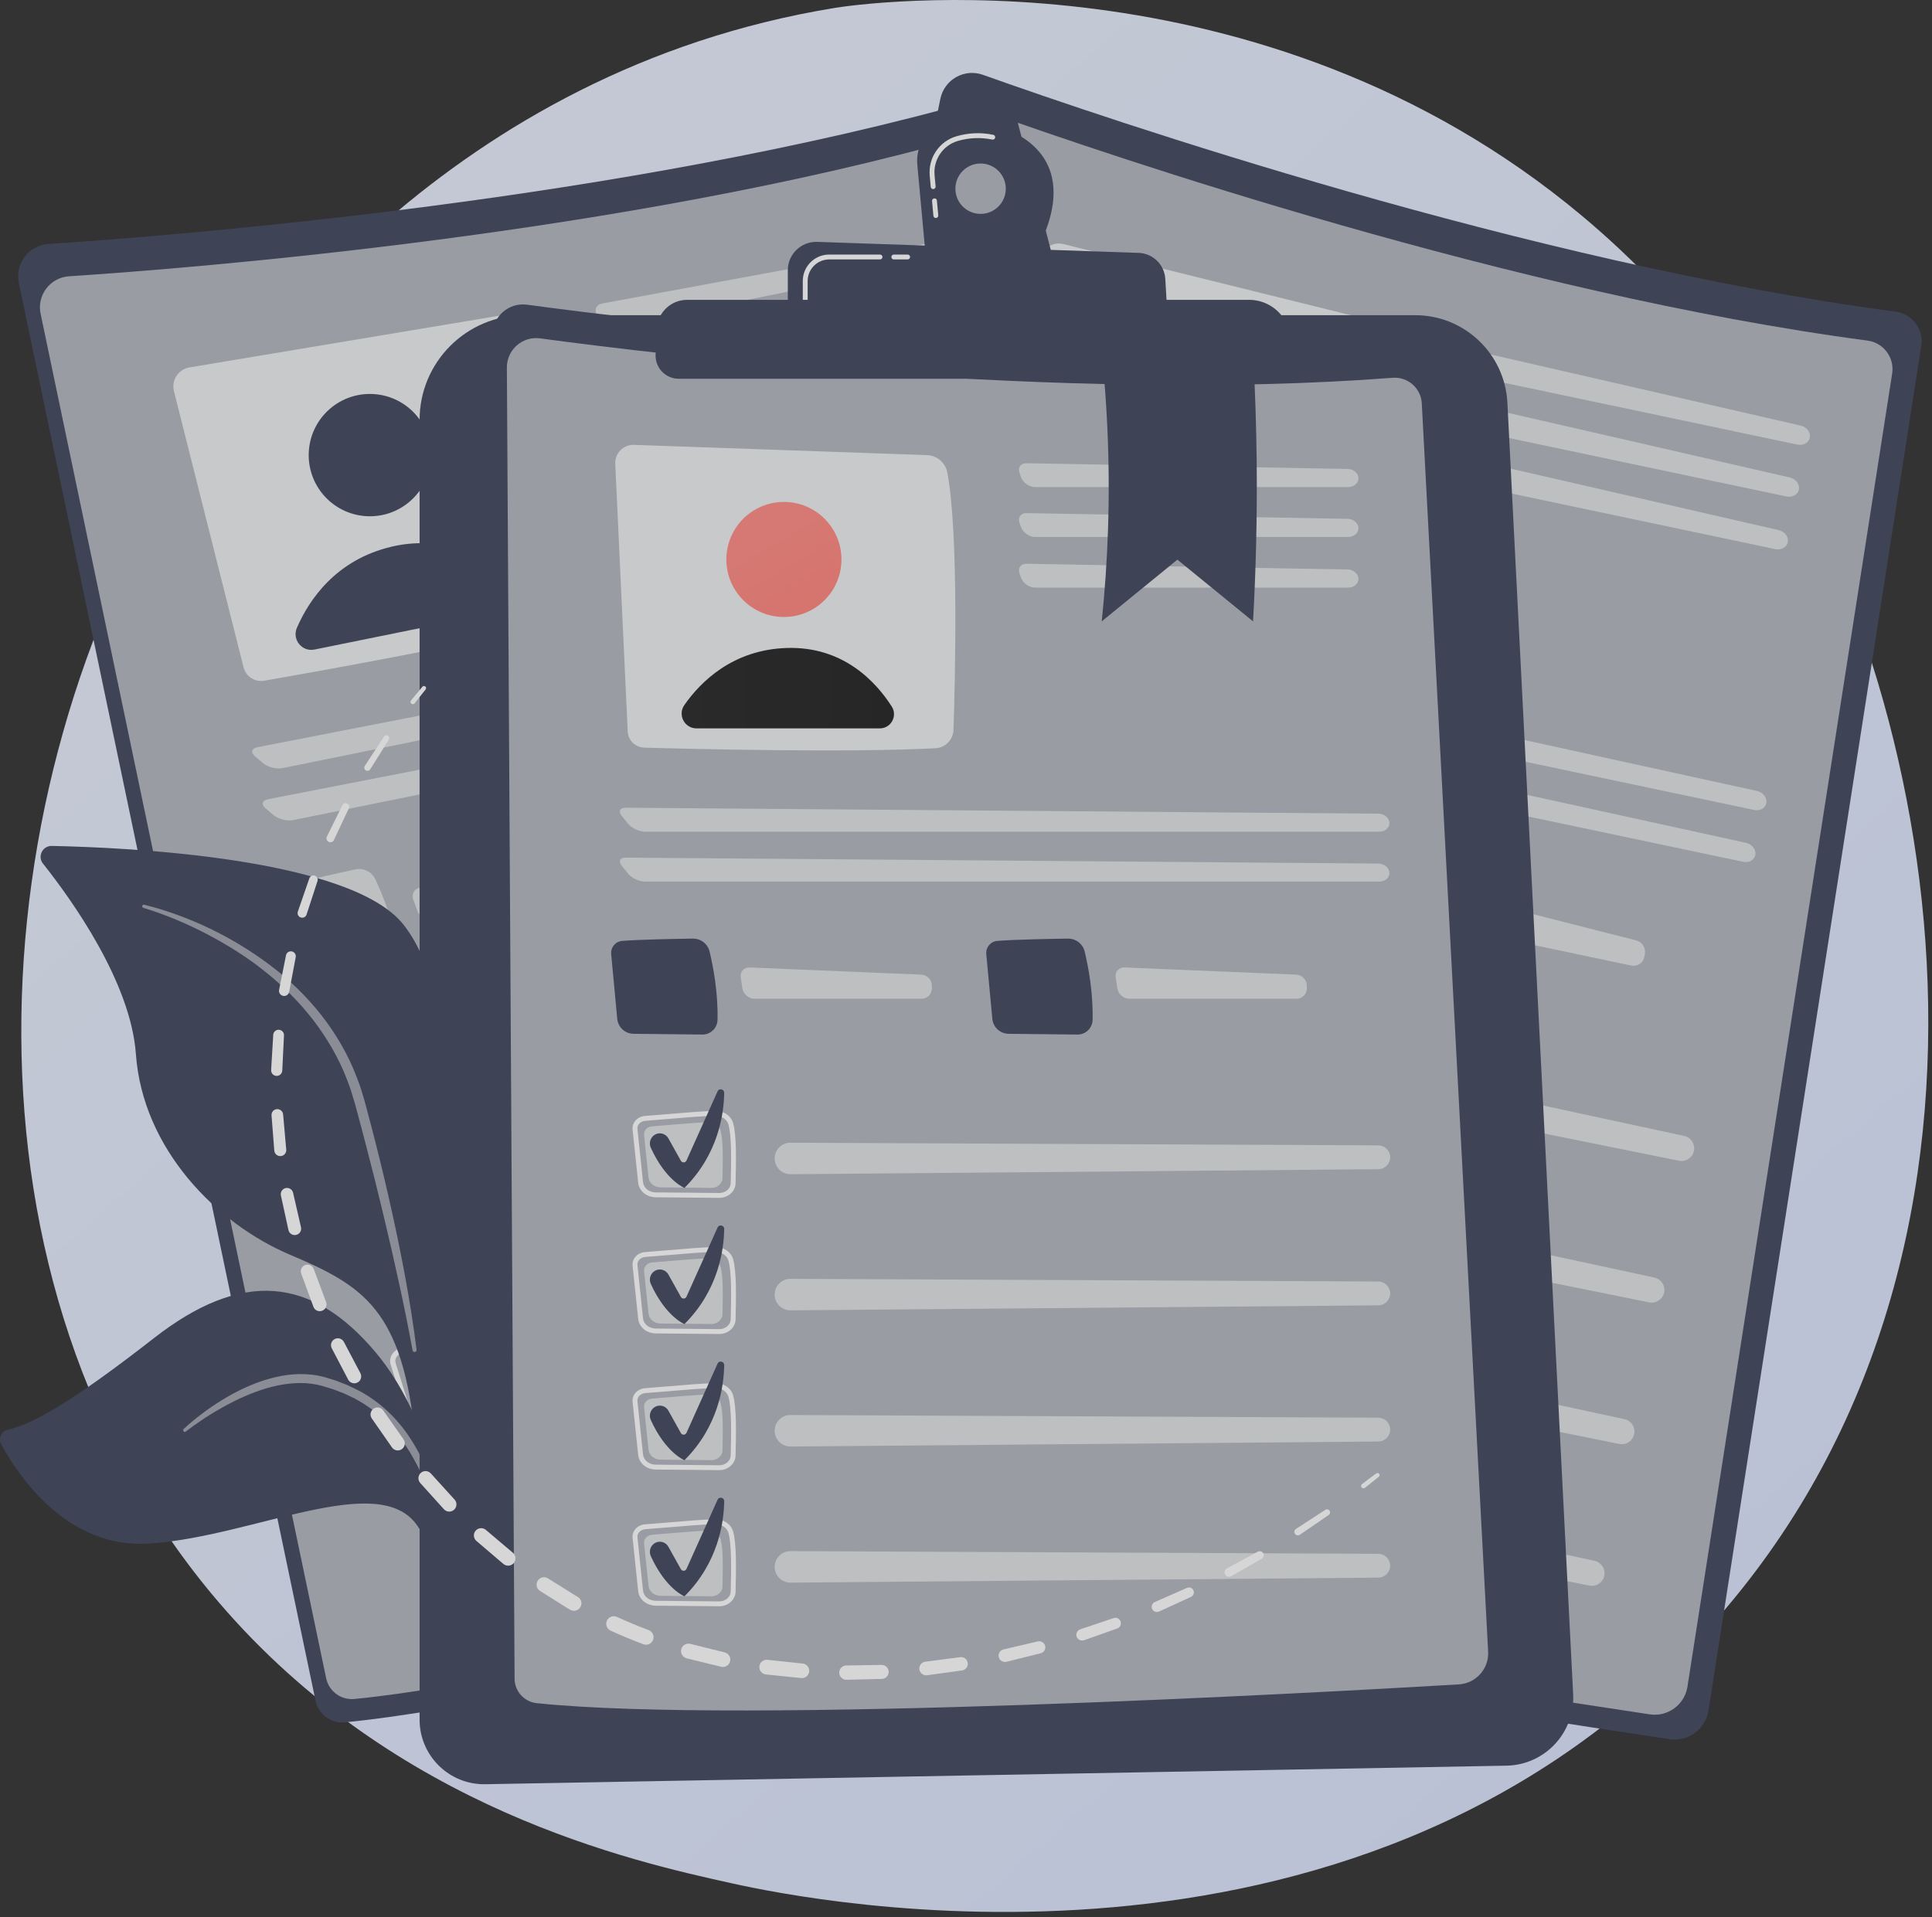 <svg width="134" height="133" viewBox="0 0 134 133" fill="none" xmlns="http://www.w3.org/2000/svg">
<rect x="0" y="0" width="134" height="133" fill="#333333" stroke="none"/>
<g opacity="0.8">
<path d="M117.615 113.903C93.438 139.417 56.3 131.869 50.81 130.656C43.894 129.128 27.44 125.493 15.162 111.138C-3.636 89.162 -1.738 54.816 12.78 31.66C17.004 24.922 31.22 4.899 57.917 0.546C59.477 0.291 87.354 -3.796 109.785 15.024C112.809 17.561 117.69 22.157 121.969 28.848C135.241 49.605 141.521 88.675 117.615 113.903Z" fill="url(#paint0_linear_3187_525)"/>
<path d="M65.222 6.855C65.496 5.518 66.888 4.732 68.174 5.19C76.701 8.23 106.11 18.274 131.471 21.618C132.628 21.77 133.434 22.841 133.254 23.994L118.5 118.652C118.298 119.95 117.086 120.841 115.787 120.646C105.16 119.055 61.426 112.346 46.348 107.481C45.43 107.185 44.885 106.245 45.078 105.3L65.222 6.855Z" fill="#41485F"/>
<path opacity="0.6" d="M65.766 9.418C66.03 8.131 67.37 7.375 68.607 7.816C76.813 10.742 105.115 20.407 129.521 23.625C130.634 23.772 131.41 24.802 131.237 25.911L117.039 117.005C116.844 118.254 115.678 119.112 114.428 118.925C104.201 117.394 62.114 110.937 47.603 106.256C46.72 105.971 46.195 105.066 46.381 104.157L65.766 9.418Z" fill="white"/>
<path opacity="0.78" d="M73.757 16.932C73 16.745 72.245 17.243 72.119 18.013L68.946 37.515C68.841 38.164 69.252 38.784 69.891 38.938C73.446 39.792 84.535 42.413 90.897 43.411C91.617 43.524 92.301 43.067 92.475 42.36C93.358 38.763 95.843 28.276 95.946 23.695C95.963 22.956 95.461 22.305 94.743 22.127L73.757 16.932Z" fill="white"/>
<path d="M82.829 31.724C85.172 31.724 87.072 29.825 87.072 27.481C87.072 25.138 85.172 23.238 82.829 23.238C80.486 23.238 78.586 25.138 78.586 27.481C78.586 29.825 80.486 31.724 82.829 31.724Z" fill="url(#paint1_linear_3187_525)"/>
<path d="M73.955 38.343L87.182 41.131C87.993 41.302 88.667 40.508 88.375 39.733C87.622 37.738 85.815 34.66 81.72 33.919C77.772 33.204 74.955 35.047 73.433 36.474C72.787 37.079 73.088 38.16 73.955 38.343Z" fill="url(#paint2_linear_3187_525)"/>
<g opacity="0.6">
<path d="M124.659 30.841C125.073 30.928 125.465 30.706 125.53 30.347C125.595 29.989 125.31 29.618 124.897 29.523L101.801 24.224C101.388 24.13 101.096 24.395 101.151 24.815L101.196 25.154C101.251 25.573 101.635 25.988 102.049 26.075L124.659 30.841Z" fill="white"/>
</g>
<g opacity="0.6">
<path d="M101.043 27.824C100.631 27.729 100.338 27.995 100.393 28.415L100.438 28.753C100.493 29.173 100.877 29.588 101.292 29.675L123.901 34.44C124.316 34.528 124.707 34.306 124.772 33.947C124.837 33.589 124.552 33.218 124.139 33.123L101.043 27.824Z" fill="white"/>
</g>
<g opacity="0.6">
<path d="M100.274 31.476C99.861 31.381 99.569 31.647 99.624 32.067L99.668 32.406C99.724 32.825 100.108 33.24 100.522 33.327L123.132 38.093C123.546 38.18 123.938 37.958 124.002 37.599C124.067 37.241 123.783 36.87 123.37 36.775L100.274 31.476Z" fill="white"/>
</g>
<g opacity="0.6">
<path d="M121.668 56.187C122.082 56.274 122.463 56.05 122.515 55.688C122.566 55.327 122.27 54.958 121.856 54.867L67.634 42.992C67.221 42.901 67.038 43.137 67.227 43.515L67.554 44.166C67.743 44.545 68.237 44.926 68.652 45.013L121.668 56.187Z" fill="white"/>
</g>
<g opacity="0.6">
<path d="M66.873 46.59C66.459 46.499 66.276 46.735 66.466 47.113L66.792 47.764C66.982 48.142 67.476 48.523 67.89 48.611L120.906 59.784C121.32 59.872 121.701 59.647 121.753 59.286C121.805 58.925 121.508 58.555 121.095 58.465L66.873 46.59Z" fill="white"/>
</g>
<path opacity="0.6" d="M65.362 52.551C66.689 52.726 69.144 53.195 70.495 53.46C71.067 53.572 71.485 54.064 71.502 54.647C71.535 55.778 71.499 57.724 71.037 59.696C70.898 60.287 70.312 60.658 69.72 60.526L64.764 59.426C64.154 59.291 63.745 58.717 63.817 58.097L64.365 53.331C64.421 52.838 64.87 52.486 65.362 52.551Z" fill="white"/>
<g opacity="0.6">
<path d="M74.15 56.404C73.739 56.299 73.383 56.56 73.359 56.982L73.31 57.809C73.285 58.231 73.604 58.648 74.018 58.736L86.083 61.279C86.497 61.366 86.903 61.097 86.985 60.682L87.026 60.478C87.108 60.062 86.839 59.637 86.429 59.533L74.15 56.404Z" fill="white"/>
</g>
<path opacity="0.6" d="M92.428 58.254C93.755 58.429 96.211 58.898 97.561 59.163C98.133 59.275 98.552 59.767 98.569 60.35C98.602 61.481 98.566 63.427 98.103 65.399C97.964 65.99 97.379 66.361 96.786 66.23L91.83 65.129C91.221 64.994 90.812 64.42 90.883 63.8L91.431 59.034C91.488 58.541 91.937 58.189 92.428 58.254Z" fill="white"/>
<g opacity="0.6">
<path d="M101.208 62.107C100.798 62.002 100.442 62.263 100.417 62.685L100.369 63.512C100.344 63.934 100.662 64.352 101.077 64.439L113.141 66.982C113.556 67.069 113.962 66.801 114.044 66.385L114.084 66.181C114.166 65.766 113.898 65.34 113.488 65.236L101.208 62.107Z" fill="white"/>
</g>
<path d="M68.466 72.566C68.462 72.565 68.457 72.564 68.453 72.564L63.879 71.553C63.225 71.409 62.779 70.844 62.842 70.24L63.249 66.309C63.273 66.079 63.391 65.87 63.579 65.722C63.791 65.557 64.073 65.485 64.354 65.524C64.745 65.579 65.299 65.647 65.885 65.72C67.119 65.872 68.655 66.062 69.506 66.23C70.123 66.357 70.569 66.831 70.601 67.398C70.653 68.332 70.28 69.998 69.86 71.769C69.723 72.344 69.099 72.7 68.466 72.566ZM64.304 65.88C64.119 65.855 63.936 65.9 63.801 66.006C63.69 66.093 63.621 66.214 63.607 66.346L63.2 70.277C63.156 70.7 63.481 71.097 63.956 71.202L68.531 72.212C68.534 72.213 68.537 72.213 68.54 72.214C68.984 72.308 69.418 72.072 69.51 71.686C69.924 69.942 70.291 68.303 70.242 67.418C70.219 67.022 69.884 66.678 69.437 66.583C68.598 66.417 67.069 66.228 65.841 66.077C65.253 66.004 64.698 65.936 64.304 65.88Z" fill="white"/>
<path opacity="0.6" d="M64.713 66.38C65.69 66.517 67.828 66.746 68.823 66.943C69.245 67.026 69.56 67.358 69.582 67.744C69.624 68.492 69.301 69.899 68.993 71.195C68.901 71.583 68.477 71.819 68.04 71.723L64.384 70.916C63.935 70.816 63.626 70.43 63.668 70.022L63.994 66.88C64.027 66.555 64.351 66.329 64.713 66.38Z" fill="white"/>
<g opacity="0.6">
<path d="M73.033 70.861C73.059 71.392 73.443 71.837 73.964 71.943L116.453 80.52C116.933 80.617 117.401 80.302 117.491 79.82C117.579 79.352 117.278 78.898 116.812 78.798L74.439 69.665C73.692 69.504 72.994 70.097 73.033 70.861Z" fill="white"/>
</g>
<path d="M64.779 67.025C65.161 66.897 65.574 67.109 65.694 67.494L66.256 69.305C66.313 69.486 66.552 69.526 66.663 69.373L69.958 64.853C70.122 64.627 70.476 64.79 70.414 65.062C70.069 66.584 69.052 69.401 66.1 71.317C66.1 71.317 64.866 70.511 64.284 67.905C64.2 67.528 64.413 67.147 64.779 67.025Z" fill="url(#paint3_linear_3187_525)"/>
<path d="M66.395 82.388C66.391 82.388 66.387 82.387 66.383 82.386L61.808 81.376C61.155 81.231 60.709 80.667 60.772 80.063L61.179 76.132C61.203 75.901 61.32 75.692 61.509 75.545C61.72 75.379 62.002 75.307 62.283 75.346C62.675 75.401 63.229 75.47 63.815 75.542C65.049 75.694 66.585 75.884 67.436 76.052C67.442 76.053 67.448 76.055 67.454 76.056C68.057 76.183 68.499 76.659 68.53 77.221C68.583 78.154 68.21 79.821 67.789 81.591C67.653 82.167 67.029 82.522 66.395 82.388ZM62.233 75.703C62.049 75.677 61.865 75.722 61.731 75.828C61.62 75.915 61.551 76.036 61.537 76.169L61.129 80.1C61.086 80.522 61.411 80.919 61.886 81.024L66.46 82.034C66.463 82.035 66.466 82.036 66.469 82.036C66.914 82.13 67.347 81.895 67.439 81.508C67.853 79.764 68.221 78.126 68.171 77.241C68.149 76.844 67.81 76.491 67.366 76.405C66.528 76.239 64.999 76.051 63.771 75.899C63.183 75.827 62.628 75.758 62.233 75.703Z" fill="white"/>
<path opacity="0.6" d="M62.643 76.204C63.62 76.342 65.757 76.57 66.753 76.767C67.174 76.85 67.49 77.182 67.511 77.568C67.554 78.317 67.231 79.723 66.923 81.019C66.831 81.407 66.407 81.644 65.97 81.547L62.314 80.74C61.864 80.641 61.555 80.255 61.598 79.846L61.923 76.704C61.957 76.379 62.281 76.153 62.643 76.204Z" fill="white"/>
<g opacity="0.6">
<path d="M70.966 80.687C70.993 81.218 71.377 81.663 71.898 81.769L114.386 90.346C114.867 90.443 115.334 90.128 115.425 89.646C115.513 89.178 115.212 88.724 114.746 88.624L72.373 79.492C71.625 79.33 70.928 79.923 70.966 80.687Z" fill="white"/>
</g>
<path d="M62.709 76.849C63.091 76.721 63.504 76.933 63.623 77.318L64.186 79.129C64.242 79.311 64.481 79.35 64.593 79.197L67.888 74.677C68.052 74.451 68.405 74.614 68.344 74.886C67.999 76.408 66.982 79.226 64.03 81.141C64.03 81.141 62.795 80.335 62.214 77.729C62.13 77.353 62.343 76.972 62.709 76.849Z" fill="url(#paint4_linear_3187_525)"/>
<path d="M64.325 92.213C64.321 92.212 64.317 92.211 64.312 92.21L59.738 91.2C59.084 91.056 58.639 90.491 58.701 89.887L59.109 85.956C59.133 85.725 59.25 85.517 59.439 85.369C59.65 85.204 59.932 85.131 60.213 85.171C60.605 85.226 61.158 85.294 61.745 85.366C62.979 85.519 64.515 85.708 65.366 85.876C65.372 85.878 65.378 85.879 65.384 85.88C65.987 86.007 66.428 86.484 66.46 87.045C66.513 87.978 66.14 89.645 65.719 91.416C65.582 91.991 64.959 92.346 64.325 92.213ZM60.163 85.527C59.978 85.501 59.795 85.547 59.66 85.652C59.549 85.739 59.48 85.86 59.467 85.993L59.059 89.924C59.015 90.346 59.34 90.744 59.815 90.849L64.39 91.859C64.393 91.859 64.396 91.86 64.399 91.861C64.844 91.954 65.277 91.719 65.369 91.332C65.783 89.588 66.151 87.95 66.101 87.065C66.079 86.668 65.74 86.314 65.296 86.229C64.458 86.064 62.929 85.875 61.7 85.723C61.113 85.651 60.558 85.582 60.163 85.527Z" fill="white"/>
<path opacity="0.6" d="M60.569 86.031C61.545 86.168 63.683 86.396 64.678 86.593C65.1 86.677 65.415 87.008 65.437 87.394C65.48 88.143 65.157 89.549 64.849 90.846C64.757 91.234 64.332 91.47 63.896 91.373L60.24 90.566C59.79 90.467 59.481 90.081 59.523 89.672L59.849 86.531C59.883 86.206 60.207 85.98 60.569 86.031Z" fill="white"/>
<g opacity="0.6">
<path d="M68.888 90.509C68.915 91.04 69.299 91.486 69.82 91.591L112.308 100.168C112.789 100.265 113.256 99.95 113.347 99.469C113.435 99 113.134 98.547 112.668 98.446L70.295 89.314C69.547 89.153 68.85 89.745 68.888 90.509Z" fill="white"/>
</g>
<path d="M60.638 86.675C61.021 86.547 61.434 86.759 61.553 87.144L62.116 88.955C62.172 89.137 62.411 89.176 62.523 89.023L65.817 84.503C65.982 84.278 66.335 84.44 66.273 84.712C65.929 86.234 64.912 89.052 61.959 90.967C61.959 90.967 60.725 90.161 60.143 87.555C60.059 87.179 60.273 86.798 60.638 86.675Z" fill="url(#paint5_linear_3187_525)"/>
<path d="M62.255 102.039C62.251 102.038 62.246 102.037 62.242 102.036L57.667 101.026C57.014 100.882 56.568 100.317 56.631 99.713L57.038 95.782C57.062 95.551 57.18 95.343 57.368 95.195C57.58 95.03 57.862 94.957 58.143 94.997C58.535 95.052 59.088 95.12 59.674 95.192C60.908 95.345 62.444 95.534 63.295 95.703C63.302 95.704 63.308 95.705 63.314 95.706C63.917 95.833 64.358 96.31 64.39 96.871C64.443 97.804 64.069 99.471 63.649 101.242C63.512 101.817 62.888 102.172 62.255 102.039ZM58.093 95.353C57.908 95.327 57.725 95.373 57.59 95.478C57.479 95.565 57.41 95.686 57.396 95.819L56.989 99.75C56.945 100.173 57.27 100.57 57.745 100.675L62.32 101.685C62.323 101.686 62.326 101.686 62.329 101.687C62.773 101.78 63.207 101.545 63.299 101.159C63.713 99.415 64.081 97.776 64.031 96.891C64.008 96.495 63.67 96.139 63.226 96.055C62.387 95.89 60.858 95.701 59.63 95.549C59.042 95.477 58.487 95.409 58.093 95.353Z" fill="white"/>
<path opacity="0.6" d="M58.502 95.853C59.479 95.99 61.617 96.219 62.612 96.415C63.034 96.499 63.349 96.831 63.371 97.216C63.413 97.965 63.09 99.372 62.782 100.668C62.69 101.056 62.266 101.292 61.829 101.195L58.173 100.388C57.724 100.289 57.415 99.903 57.457 99.494L57.783 96.353C57.816 96.028 58.14 95.802 58.502 95.853Z" fill="white"/>
<g opacity="0.6">
<path d="M66.814 100.335C66.841 100.866 67.224 101.312 67.746 101.417L110.234 109.994C110.715 110.091 111.182 109.777 111.273 109.295C111.361 108.826 111.059 108.373 110.593 108.272L68.221 99.14C67.473 98.979 66.776 99.571 66.814 100.335Z" fill="white"/>
</g>
<path d="M58.572 96.498C58.954 96.37 59.367 96.581 59.487 96.966L60.049 98.778C60.106 98.959 60.344 98.999 60.456 98.845L63.751 94.325C63.915 94.1 64.269 94.262 64.207 94.534C63.862 96.057 62.845 98.874 59.893 100.79C59.893 100.79 58.658 99.984 58.077 97.377C57.993 97.001 58.206 96.62 58.572 96.498Z" fill="url(#paint6_linear_3187_525)"/>
<path d="M1.306 19.624C1.027 18.288 1.993 17.014 3.355 16.925C12.388 16.331 43.368 13.878 67.974 6.883C69.096 6.564 70.26 7.227 70.553 8.356L94.577 101.096C94.907 102.367 94.148 103.666 92.879 104.003C82.493 106.76 39.688 117.958 23.918 119.477C22.958 119.57 22.084 118.923 21.886 117.98L1.306 19.624Z" fill="#41485F"/>
<path opacity="0.6" d="M2.816 21.765C2.547 20.479 3.477 19.253 4.788 19.166C13.481 18.595 43.294 16.235 66.973 9.503C68.053 9.196 69.174 9.834 69.455 10.92L92.575 100.168C92.892 101.392 92.162 102.642 90.941 102.966C80.946 105.619 39.753 116.396 24.576 117.858C23.652 117.947 22.811 117.325 22.621 116.416L2.816 21.765Z" fill="white"/>
<path opacity="0.78" d="M12.064 27.13L16.892 46.29C17.052 46.927 17.676 47.333 18.323 47.221C21.926 46.594 33.144 44.599 39.38 42.991C40.085 42.809 40.532 42.117 40.411 41.399C39.794 37.747 37.913 27.136 36.19 22.89C35.911 22.204 35.192 21.806 34.462 21.928L13.138 25.488C12.369 25.617 11.874 26.374 12.064 27.13Z" fill="white"/>
<path d="M29.888 31.86C30.047 29.522 28.281 27.497 25.943 27.338C23.605 27.178 21.581 28.945 21.421 31.282C21.262 33.62 23.028 35.645 25.366 35.804C27.704 35.964 29.729 34.197 29.888 31.86Z" fill="#41485F"/>
<path d="M21.813 45.059L35.06 42.368C35.872 42.204 36.177 41.208 35.6 40.612C34.118 39.08 31.238 36.972 27.185 37.917C23.278 38.827 21.423 41.637 20.593 43.55C20.24 44.362 20.945 45.235 21.813 45.059Z" fill="#41485F"/>
<g opacity="0.6">
<path d="M65.377 18.053C65.792 17.969 66.064 17.609 65.981 17.255C65.898 16.9 65.49 16.672 65.073 16.749L41.771 21.051C41.354 21.128 41.192 21.488 41.409 21.852L41.584 22.145C41.801 22.508 42.319 22.736 42.733 22.652L65.377 18.053Z" fill="white"/>
</g>
<g opacity="0.6">
<path d="M42.501 24.659C42.085 24.736 41.922 25.096 42.139 25.459L42.315 25.752C42.532 26.115 43.049 26.344 43.464 26.259L66.108 21.66C66.523 21.576 66.794 21.217 66.712 20.862C66.629 20.507 66.22 20.28 65.804 20.357L42.501 24.659Z" fill="white"/>
</g>
<g opacity="0.6">
<path d="M43.243 28.317C42.827 28.394 42.664 28.754 42.882 29.117L43.057 29.41C43.274 29.774 43.791 30.002 44.206 29.918L66.85 25.319C67.265 25.234 67.537 24.875 67.454 24.52C67.371 24.166 66.962 23.938 66.546 24.015L43.243 28.317Z" fill="white"/>
</g>
<g opacity="0.6">
<path d="M72.688 42.5C73.103 42.416 73.364 42.059 73.268 41.707C73.172 41.355 72.754 41.133 72.338 41.214L17.856 51.833C17.44 51.914 17.366 52.203 17.69 52.475L18.248 52.943C18.572 53.215 19.177 53.369 19.592 53.285L72.688 42.5Z" fill="white"/>
</g>
<g opacity="0.6">
<path d="M18.59 55.441C18.175 55.522 18.1 55.811 18.424 56.083L18.982 56.551C19.307 56.823 19.912 56.976 20.326 56.892L73.423 46.108C73.838 46.023 74.099 45.666 74.002 45.314C73.906 44.962 73.488 44.74 73.072 44.821L18.59 55.441Z" fill="white"/>
</g>
<path opacity="0.6" d="M19.566 61.513C20.853 61.147 23.293 60.603 24.637 60.31C25.207 60.186 25.787 60.471 26.034 60.999C26.513 62.025 27.252 63.825 27.61 65.819C27.717 66.416 27.327 66.99 26.731 67.104L21.745 68.061C21.132 68.178 20.529 67.814 20.348 67.216L18.96 62.625C18.817 62.15 19.089 61.648 19.566 61.513Z" fill="white"/>
<g opacity="0.6">
<path d="M29.162 61.564C28.744 61.631 28.52 62.011 28.665 62.409L28.949 63.187C29.094 63.584 29.552 63.841 29.967 63.757L42.05 61.302C42.465 61.218 42.731 60.811 42.641 60.397L42.597 60.193C42.508 59.779 42.093 59.496 41.675 59.562L29.162 61.564Z" fill="white"/>
</g>
<path opacity="0.6" d="M46.671 56.007C47.959 55.641 50.399 55.097 51.743 54.804C52.313 54.68 52.892 54.965 53.139 55.494C53.618 56.519 54.358 58.319 54.716 60.313C54.823 60.91 54.432 61.484 53.837 61.598L48.85 62.555C48.237 62.672 47.634 62.308 47.454 61.71L46.066 57.119C45.922 56.644 46.194 56.142 46.671 56.007Z" fill="white"/>
<g opacity="0.6">
<path d="M56.267 56.06C55.849 56.127 55.626 56.507 55.771 56.905L56.054 57.683C56.199 58.08 56.657 58.337 57.072 58.253L69.155 55.798C69.57 55.714 69.836 55.307 69.747 54.893L69.703 54.689C69.613 54.276 69.198 53.992 68.78 54.059L56.267 56.06Z" fill="white"/>
</g>
<path d="M30.368 78.656C30.364 78.657 30.36 78.658 30.356 78.659L25.756 79.547C25.099 79.674 24.466 79.333 24.283 78.753L23.097 74.983C23.028 74.762 23.053 74.524 23.167 74.314C23.296 74.078 23.526 73.9 23.799 73.824C24.181 73.719 24.716 73.562 25.282 73.396C26.476 73.046 27.961 72.611 28.809 72.427C29.425 72.299 30.023 72.558 30.277 73.065C30.696 73.901 31.015 75.579 31.331 77.371C31.434 77.954 31.003 78.527 30.368 78.656ZM23.895 74.171C23.715 74.221 23.565 74.335 23.483 74.486C23.416 74.61 23.401 74.748 23.441 74.875L24.626 78.645C24.754 79.05 25.21 79.286 25.688 79.194L30.288 78.305C30.291 78.305 30.294 78.304 30.297 78.304C30.742 78.213 31.046 77.825 30.977 77.434C30.665 75.669 30.353 74.019 29.956 73.226C29.778 72.871 29.334 72.689 28.885 72.779C28.05 72.96 26.572 73.393 25.384 73.741C24.816 73.908 24.279 74.066 23.895 74.171Z" fill="white"/>
<path opacity="0.6" d="M24.471 74.468C25.422 74.206 27.475 73.568 28.466 73.353C28.886 73.263 29.308 73.442 29.481 73.787C29.817 74.458 30.078 75.877 30.31 77.189C30.38 77.582 30.084 77.967 29.645 78.052L25.969 78.762C25.517 78.849 25.08 78.617 24.956 78.225L24.009 75.213C23.911 74.901 24.118 74.565 24.471 74.468Z" fill="white"/>
<g opacity="0.6">
<path d="M33.886 75.282C34.122 75.759 34.651 76.016 35.171 75.906L77.574 66.916C78.054 66.814 78.358 66.34 78.249 65.862C78.144 65.397 77.688 65.1 77.22 65.193L34.703 73.627C33.953 73.775 33.548 74.596 33.886 75.282Z" fill="white"/>
</g>
<path d="M32.368 88.497C32.364 88.498 32.36 88.499 32.356 88.5L27.756 89.388C27.099 89.515 26.466 89.174 26.283 88.594L25.097 84.824C25.028 84.603 25.053 84.365 25.167 84.155C25.296 83.919 25.526 83.741 25.799 83.665C26.181 83.561 26.716 83.403 27.283 83.237C28.476 82.887 29.961 82.452 30.809 82.268C30.815 82.267 30.821 82.266 30.827 82.264C31.431 82.142 32.025 82.404 32.277 82.906C32.696 83.742 33.015 85.42 33.331 87.212C33.434 87.794 33.003 88.368 32.368 88.497ZM25.895 84.012C25.715 84.062 25.565 84.176 25.483 84.327C25.416 84.451 25.401 84.589 25.441 84.716L26.626 88.486C26.754 88.891 27.21 89.127 27.688 89.035L32.288 88.146C32.291 88.146 32.294 88.145 32.297 88.145C32.742 88.054 33.046 87.666 32.977 87.275C32.665 85.51 32.353 83.86 31.956 83.067C31.777 82.712 31.326 82.523 30.885 82.62C30.05 82.8 28.572 83.234 27.384 83.582C26.816 83.749 26.279 83.906 25.895 84.012Z" fill="white"/>
<path opacity="0.6" d="M26.467 84.308C27.418 84.046 29.471 83.408 30.462 83.193C30.883 83.103 31.304 83.282 31.477 83.627C31.813 84.298 32.074 85.717 32.306 87.029C32.376 87.422 32.08 87.807 31.641 87.891L27.965 88.601C27.513 88.689 27.076 88.457 26.953 88.065L26.005 85.052C25.907 84.741 26.114 84.405 26.467 84.308Z" fill="white"/>
<g opacity="0.6">
<path d="M35.883 85.118C36.118 85.595 36.647 85.852 37.167 85.741L79.57 76.752C80.05 76.65 80.354 76.176 80.246 75.698C80.141 75.233 79.684 74.936 79.216 75.029L36.699 83.463C35.949 83.611 35.544 84.432 35.883 85.118Z" fill="white"/>
</g>
<path d="M34.368 98.337C34.364 98.338 34.36 98.339 34.356 98.34L29.756 99.228C29.099 99.355 28.466 99.014 28.283 98.434L27.097 94.664C27.028 94.443 27.052 94.205 27.167 93.995C27.296 93.759 27.526 93.581 27.799 93.505C28.181 93.4 28.716 93.243 29.282 93.077C30.476 92.727 31.961 92.291 32.809 92.108C32.815 92.107 32.821 92.105 32.827 92.104C33.431 91.981 34.025 92.244 34.277 92.746C34.696 93.582 35.015 95.26 35.331 97.052C35.434 97.634 35.003 98.208 34.368 98.337ZM27.895 93.852C27.715 93.902 27.565 94.016 27.483 94.167C27.416 94.291 27.4 94.429 27.441 94.556L28.626 98.326C28.754 98.731 29.21 98.967 29.688 98.875L34.288 97.986C34.291 97.986 34.294 97.985 34.297 97.984C34.742 97.894 35.046 97.506 34.977 97.115C34.665 95.35 34.353 93.7 33.956 92.907C33.778 92.552 33.326 92.361 32.885 92.46C32.05 92.64 30.572 93.074 29.384 93.422C28.816 93.589 28.279 93.746 27.895 93.852Z" fill="white"/>
<path opacity="0.6" d="M28.463 94.148C29.414 93.886 31.467 93.248 32.458 93.033C32.879 92.942 33.3 93.122 33.473 93.467C33.809 94.138 34.071 95.557 34.302 96.869C34.372 97.262 34.076 97.647 33.637 97.731L29.961 98.441C29.509 98.529 29.072 98.297 28.949 97.905L28.001 94.892C27.903 94.581 28.11 94.245 28.463 94.148Z" fill="white"/>
<g opacity="0.6">
<path d="M37.875 94.96C38.11 95.437 38.639 95.694 39.159 95.583L81.562 86.594C82.042 86.492 82.346 86.018 82.238 85.539C82.133 85.074 81.676 84.778 81.209 84.871L38.692 93.304C37.941 93.453 37.536 94.274 37.875 94.96Z" fill="white"/>
</g>
<path d="M36.368 108.175C36.364 108.176 36.36 108.177 36.356 108.177L31.756 109.066C31.099 109.193 30.466 108.852 30.283 108.272L29.097 104.502C29.028 104.281 29.052 104.043 29.167 103.832C29.296 103.597 29.526 103.419 29.799 103.343C30.181 103.238 30.716 103.081 31.282 102.915C32.476 102.565 33.961 102.129 34.809 101.946C34.815 101.945 34.821 101.943 34.827 101.942C35.431 101.819 36.025 102.082 36.277 102.584C36.696 103.42 37.015 105.098 37.331 106.89C37.434 107.472 37.003 108.046 36.368 108.175ZM29.895 103.69C29.715 103.739 29.565 103.854 29.483 104.005C29.416 104.128 29.4 104.267 29.441 104.394L30.626 108.164C30.754 108.569 31.21 108.805 31.688 108.713L36.288 107.824C36.291 107.824 36.294 107.823 36.297 107.822C36.742 107.732 37.046 107.344 36.977 106.953C36.665 105.188 36.353 103.538 35.956 102.745C35.778 102.39 35.326 102.198 34.885 102.298C34.05 102.478 32.572 102.912 31.384 103.26C30.816 103.427 30.279 103.584 29.895 103.69Z" fill="white"/>
<path opacity="0.6" d="M30.467 103.99C31.418 103.728 33.471 103.089 34.462 102.875C34.883 102.784 35.304 102.964 35.477 103.309C35.813 103.979 36.074 105.399 36.306 106.71C36.376 107.103 36.08 107.488 35.641 107.573L31.965 108.283C31.513 108.37 31.076 108.139 30.953 107.747L30.005 104.734C29.907 104.422 30.114 104.087 30.467 103.99Z" fill="white"/>
<g opacity="0.6">
<path d="M39.871 104.798C40.106 105.275 40.635 105.531 41.155 105.421L83.558 96.432C84.038 96.33 84.342 95.856 84.234 95.377C84.129 94.912 83.672 94.616 83.205 94.708L40.688 103.142C39.937 103.291 39.532 104.112 39.871 104.798Z" fill="white"/>
</g>
<path d="M30.781 104.552C31.081 104.283 31.544 104.313 31.806 104.619L33.041 106.058C33.165 106.202 33.4 106.144 33.442 105.959L34.672 100.502C34.734 100.23 35.122 100.239 35.174 100.513C35.461 102.047 35.646 105.037 33.697 107.967C33.697 107.967 32.244 107.717 30.675 105.556C30.449 105.243 30.494 104.809 30.781 104.552Z" fill="url(#paint7_linear_3187_525)"/>
<path d="M28.811 99.861C29.232 104.279 30.22 110.12 31.408 115.154H32.154C30.618 109.08 29.204 100.761 29.621 91.171C30.041 81.501 32.409 69.759 27.992 64.15C24.317 59.483 8.72 58.785 3.591 58.682C2.95 58.669 2.583 59.407 2.982 59.909C4.949 62.383 9.066 68.113 9.425 73.116C9.897 79.711 15.023 84.887 20.116 87.042C25.208 89.197 27.951 90.84 28.811 99.861Z" fill="#41485F"/>
<path opacity="0.5" d="M10.004 62.759C13.159 63.56 16.143 64.999 18.753 66.97C20.061 67.952 21.247 69.106 22.269 70.394C23.28 71.689 24.129 73.123 24.718 74.664L24.937 75.243C25.008 75.436 25.061 75.635 25.125 75.831C25.183 76.028 25.248 76.227 25.3 76.422L25.456 77.008C25.666 77.789 25.871 78.571 26.069 79.355C26.467 80.923 26.84 82.497 27.188 84.076C27.886 87.235 28.487 90.415 28.892 93.63C28.902 93.707 28.847 93.778 28.77 93.788C28.695 93.797 28.627 93.746 28.614 93.674L28.613 93.669C28.325 92.087 28.006 90.504 27.658 88.93C27.317 87.355 26.956 85.784 26.579 84.216L26.005 81.868L25.405 79.525C25.206 78.745 24.998 77.966 24.787 77.188L24.63 76.605C24.578 76.41 24.515 76.225 24.458 76.035C24.399 75.847 24.349 75.655 24.281 75.469L24.075 74.914C23.521 73.432 22.705 72.059 21.753 70.794C21.263 70.172 20.751 69.564 20.182 69.009L19.973 68.797L19.756 68.593C19.61 68.457 19.468 68.318 19.319 68.186C19.019 67.925 18.721 67.66 18.406 67.415C17.166 66.413 15.803 65.563 14.387 64.817C12.97 64.073 11.48 63.445 9.95 62.979L9.943 62.977C9.884 62.959 9.85 62.896 9.868 62.836C9.886 62.778 9.946 62.745 10.004 62.759Z" fill="white"/>
<path d="M28.953 105.847C31.62 109.763 31.278 111.955 31.36 113.811C31.375 114.14 31.393 114.606 31.431 115.156H32.159C32.011 114.401 31.905 113.639 31.867 112.892C31.608 107.766 30.451 99.017 26.031 93.784C21.61 88.55 16.77 88.073 10.67 92.83C5.587 96.795 2.417 98.796 0.557 99.168C0.097 99.26 -0.138 99.78 0.086 100.192C1.278 102.389 4.65 107.434 10.312 107.078C17.533 106.625 26.285 101.931 28.953 105.847Z" fill="#41485F"/>
<path opacity="0.5" d="M12.738 99.132C13.138 98.752 13.561 98.41 13.998 98.079C14.434 97.749 14.884 97.435 15.353 97.149C16.286 96.572 17.283 96.08 18.344 95.741C18.874 95.574 19.421 95.445 19.98 95.374C20.539 95.306 21.11 95.297 21.677 95.367C21.818 95.39 21.96 95.403 22.1 95.435C22.239 95.467 22.382 95.494 22.517 95.532L23.313 95.779L24.092 96.082L24.847 96.445C25.836 96.966 26.732 97.671 27.477 98.501C28.227 99.329 28.815 100.283 29.298 101.271L29.48 101.642C29.542 101.765 29.587 101.895 29.641 102.021C29.744 102.276 29.855 102.528 29.95 102.785L30.218 103.562C30.313 103.819 30.374 104.086 30.451 104.348C30.753 105.399 30.962 106.47 31.142 107.542C31.152 107.602 31.111 107.659 31.052 107.669C30.994 107.678 30.94 107.642 30.927 107.586L30.926 107.583C30.672 106.532 30.427 105.48 30.077 104.462C29.918 103.948 29.717 103.45 29.53 102.948C29.429 102.7 29.314 102.459 29.207 102.214C29.151 102.093 29.104 101.967 29.04 101.85L28.854 101.496C28.361 100.552 27.763 99.668 27.049 98.894C26.334 98.12 25.486 97.481 24.558 96.992L23.846 96.655L23.108 96.373L22.35 96.142C22.224 96.106 22.101 96.082 21.976 96.052C21.852 96.023 21.723 96.011 21.597 95.989C21.088 95.922 20.568 95.926 20.051 95.985C19.534 96.04 19.019 96.149 18.513 96.297C17.5 96.592 16.522 97.032 15.584 97.545C15.116 97.805 14.653 98.077 14.203 98.371C13.755 98.665 13.312 98.977 12.89 99.303L12.887 99.305C12.837 99.344 12.765 99.335 12.727 99.285C12.691 99.239 12.697 99.172 12.738 99.132Z" fill="white"/>
<path d="M29.102 29.131C29.102 25.118 32.355 21.865 36.367 21.865H98.157C101.566 21.865 104.377 24.537 104.55 27.941L109.111 117.525C109.247 120.189 107.15 122.436 104.482 122.484L33.664 123.771C31.158 123.817 29.102 121.798 29.102 119.291V29.131Z" fill="#41485F"/>
<path d="M34.164 23.242C34.157 21.958 35.286 20.964 36.558 21.137C44.996 22.281 74.012 25.82 98.002 23.978C99.096 23.894 100.045 24.723 100.103 25.819L104.886 115.802C104.951 117.036 104.009 118.091 102.776 118.164C92.686 118.761 51.133 121.069 36.312 119.517C35.41 119.422 34.725 118.663 34.72 117.756L34.164 23.242Z" fill="#41485F"/>
<path opacity="0.6" d="M35.156 25.498C35.149 24.262 36.236 23.306 37.46 23.472C45.58 24.573 73.503 27.979 96.59 26.207C97.643 26.126 98.556 26.924 98.612 27.978L103.215 114.572C103.278 115.76 102.371 116.775 101.184 116.845C91.475 117.42 51.487 119.641 37.224 118.147C36.355 118.056 35.696 117.325 35.691 116.453L35.156 25.498Z" fill="white"/>
<path opacity="0.78" d="M42.673 32.172L43.536 50.737C43.564 51.355 44.063 51.846 44.681 51.863C48.119 51.96 58.833 52.222 64.882 51.906C65.567 51.871 66.108 51.317 66.131 50.632C66.246 47.151 66.499 37.017 65.705 32.781C65.577 32.097 64.989 31.595 64.293 31.571L43.971 30.86C43.238 30.834 42.639 31.44 42.673 32.172Z" fill="white"/>
<path d="M54.37 42.8C56.574 42.8 58.361 41.013 58.361 38.809C58.361 36.605 56.574 34.818 54.37 34.818C52.166 34.818 50.379 36.605 50.379 38.809C50.379 41.013 52.166 42.8 54.37 42.8Z" fill="url(#paint8_linear_3187_525)"/>
<path d="M48.307 50.527H61.022C61.801 50.527 62.269 49.666 61.849 49.009C60.769 47.32 58.509 44.837 54.596 44.949C50.824 45.057 48.589 47.299 47.465 48.908C46.988 49.59 47.475 50.527 48.307 50.527Z" fill="url(#paint9_linear_3187_525)"/>
<g opacity="0.6">
<path d="M93.515 33.788C93.914 33.788 94.231 33.508 94.221 33.166C94.211 32.823 93.877 32.537 93.479 32.53L71.194 32.133C70.796 32.126 70.578 32.427 70.711 32.803L70.817 33.106C70.95 33.481 71.384 33.788 71.782 33.788H93.515Z" fill="white"/>
</g>
<g opacity="0.6">
<path d="M71.194 35.594C70.796 35.587 70.578 35.888 70.711 36.264L70.817 36.567C70.95 36.942 71.384 37.249 71.782 37.249H93.515C93.914 37.249 94.231 36.969 94.221 36.627C94.211 36.284 93.877 35.998 93.479 35.991L71.194 35.594Z" fill="white"/>
</g>
<g opacity="0.6">
<path d="M71.194 39.108C70.796 39.1 70.578 39.402 70.711 39.778L70.817 40.08C70.95 40.456 71.384 40.763 71.782 40.763H93.515C93.914 40.763 94.231 40.483 94.221 40.14C94.211 39.798 93.877 39.512 93.479 39.505L71.194 39.108Z" fill="white"/>
</g>
<g opacity="0.6">
<path d="M95.684 57.694C96.082 57.694 96.389 57.414 96.367 57.071C96.344 56.729 96 56.446 95.602 56.443L43.393 56.031C42.995 56.028 42.872 56.28 43.12 56.592L43.547 57.128C43.795 57.439 44.324 57.694 44.722 57.694L95.684 57.694Z" fill="white"/>
</g>
<g opacity="0.6">
<path d="M43.393 59.492C42.995 59.489 42.872 59.741 43.12 60.053L43.547 60.589C43.795 60.9 44.324 61.155 44.722 61.155H95.684C96.082 61.155 96.389 60.875 96.367 60.532C96.344 60.19 96 59.907 95.602 59.904L43.393 59.492Z" fill="white"/>
</g>
<path d="M43.157 65.27C44.412 65.174 46.763 65.129 48.057 65.111C48.605 65.104 49.086 65.475 49.215 66.008C49.464 67.044 49.809 68.841 49.766 70.746C49.752 71.317 49.285 71.772 48.715 71.766L43.94 71.714C43.352 71.708 42.865 71.259 42.81 70.674L42.39 66.182C42.347 65.718 42.692 65.306 43.157 65.27Z" fill="#41485F"/>
<g opacity="0.6">
<path d="M51.991 67.112C51.593 67.095 51.316 67.404 51.375 67.798L51.491 68.568C51.55 68.961 51.924 69.284 52.322 69.284H63.919C64.318 69.284 64.639 68.958 64.634 68.56L64.632 68.364C64.627 67.966 64.297 67.626 63.9 67.61L51.991 67.112Z" fill="white"/>
</g>
<path d="M69.172 65.27C70.428 65.174 72.778 65.129 74.073 65.111C74.621 65.104 75.102 65.475 75.23 66.008C75.48 67.044 75.825 68.841 75.781 70.746C75.768 71.317 75.301 71.772 74.73 71.766L69.955 71.714C69.368 71.708 68.88 71.259 68.826 70.674L68.406 66.182C68.363 65.718 68.707 65.306 69.172 65.27Z" fill="#41485F"/>
<g opacity="0.6">
<path d="M77.999 67.112C77.601 67.095 77.324 67.404 77.383 67.798L77.499 68.568C77.558 68.961 77.932 69.284 78.33 69.284H89.927C90.326 69.284 90.647 68.958 90.642 68.56L90.64 68.364C90.635 67.966 90.305 67.626 89.907 67.61L77.999 67.112Z" fill="white"/>
</g>
<path d="M49.89 83.096C49.886 83.096 49.882 83.096 49.878 83.096L45.472 83.054C44.842 83.048 44.322 82.615 44.263 82.046L43.875 78.349C43.853 78.132 43.92 77.918 44.065 77.745C44.227 77.552 44.473 77.431 44.739 77.412C45.111 77.387 45.633 77.343 46.187 77.296C47.352 77.196 48.803 77.073 49.619 77.062C50.211 77.059 50.713 77.41 50.853 77.926C51.082 78.774 51.062 80.381 51.018 82.092C51.004 82.648 50.499 83.096 49.89 83.096ZM44.763 77.75C44.588 77.762 44.428 77.84 44.324 77.963C44.239 78.065 44.199 78.189 44.212 78.314L44.599 82.011C44.641 82.408 45.017 82.711 45.475 82.716L49.881 82.758C49.884 82.758 49.887 82.758 49.89 82.758C50.317 82.758 50.67 82.457 50.68 82.084C50.723 80.398 50.744 78.819 50.526 78.014C50.428 77.653 50.053 77.402 49.623 77.401C48.819 77.411 47.376 77.534 46.216 77.633C45.661 77.68 45.136 77.725 44.763 77.75Z" fill="white"/>
<path opacity="0.6" d="M45.236 78.131C46.162 78.068 48.173 77.864 49.128 77.852C49.532 77.847 49.887 78.091 49.981 78.442C50.166 79.122 50.141 80.48 50.109 81.732C50.1 82.107 49.755 82.407 49.334 82.403L45.813 82.369C45.38 82.365 45.021 82.07 44.98 81.685L44.671 78.731C44.639 78.425 44.893 78.154 45.236 78.131Z" fill="white"/>
<g opacity="0.6">
<path d="M53.763 80.641C53.891 81.124 54.33 81.46 54.831 81.456L95.6 81.108C96.061 81.104 96.43 80.724 96.42 80.263C96.41 79.814 96.045 79.456 95.596 79.454L54.826 79.268C54.107 79.264 53.58 79.945 53.763 80.641Z" fill="white"/>
</g>
<path d="M45.423 78.711C45.75 78.519 46.171 78.634 46.356 78.965L47.225 80.523C47.312 80.679 47.54 80.669 47.613 80.506L49.769 75.707C49.876 75.468 50.233 75.549 50.229 75.811C50.207 77.279 49.817 80.069 47.472 82.405C47.472 82.405 46.179 81.902 45.138 79.617C44.988 79.287 45.11 78.895 45.423 78.711Z" fill="#41485F"/>
<path d="M49.89 92.54C49.886 92.54 49.882 92.54 49.878 92.54L45.472 92.497C44.842 92.491 44.322 92.058 44.263 91.49L43.875 87.793C43.853 87.576 43.92 87.361 44.065 87.189C44.227 86.996 44.473 86.874 44.739 86.856C45.111 86.831 45.633 86.786 46.187 86.739C47.352 86.64 48.803 86.516 49.619 86.506C49.625 86.506 49.631 86.506 49.636 86.506C50.216 86.506 50.714 86.859 50.853 87.369C51.082 88.218 51.062 89.824 51.018 91.536C51.004 92.091 50.499 92.54 49.89 92.54ZM44.763 87.194C44.588 87.205 44.428 87.283 44.324 87.406C44.239 87.508 44.199 87.633 44.212 87.757L44.599 91.454C44.641 91.852 45.017 92.154 45.475 92.159L49.881 92.201C49.884 92.201 49.887 92.201 49.89 92.201C50.317 92.201 50.67 91.9 50.68 91.527C50.723 89.841 50.744 88.262 50.526 87.457C50.428 87.097 50.048 86.838 49.623 86.844C48.819 86.854 47.376 86.977 46.216 87.076C45.661 87.123 45.136 87.168 44.763 87.194Z" fill="white"/>
<path opacity="0.6" d="M45.236 87.574C46.162 87.511 48.173 87.307 49.128 87.295C49.532 87.29 49.887 87.534 49.981 87.885C50.166 88.566 50.141 89.923 50.109 91.176C50.1 91.551 49.755 91.85 49.334 91.846L45.813 91.812C45.38 91.808 45.021 91.513 44.98 91.129L44.671 88.174C44.639 87.868 44.893 87.598 45.236 87.574Z" fill="white"/>
<g opacity="0.6">
<path d="M53.763 90.084C53.891 90.568 54.33 90.903 54.831 90.899L95.6 90.552C96.061 90.548 96.43 90.167 96.42 89.706C96.41 89.258 96.045 88.899 95.596 88.897L54.826 88.711C54.107 88.708 53.58 89.388 53.763 90.084Z" fill="white"/>
</g>
<path d="M45.423 88.156C45.75 87.965 46.171 88.079 46.356 88.41L47.225 89.968C47.312 90.124 47.54 90.114 47.613 89.951L49.769 85.152C49.876 84.913 50.233 84.994 50.229 85.256C50.207 86.724 49.817 89.514 47.472 91.85C47.472 91.85 46.179 91.348 45.138 89.062C44.988 88.732 45.11 88.34 45.423 88.156Z" fill="#41485F"/>
<path d="M49.89 101.983C49.886 101.983 49.882 101.983 49.878 101.983L45.472 101.941C44.842 101.935 44.322 101.502 44.263 100.933L43.875 97.236C43.853 97.019 43.92 96.805 44.065 96.632C44.228 96.439 44.473 96.318 44.739 96.299C45.111 96.274 45.633 96.23 46.187 96.182C47.352 96.083 48.803 95.96 49.619 95.949C49.625 95.949 49.631 95.949 49.636 95.949C50.216 95.949 50.715 96.302 50.853 96.812C51.082 97.661 51.062 99.268 51.018 100.979C51.004 101.535 50.499 101.983 49.89 101.983ZM44.763 96.637C44.588 96.649 44.428 96.727 44.324 96.85C44.239 96.951 44.199 97.076 44.212 97.201L44.599 100.898C44.641 101.295 45.017 101.598 45.475 101.602L49.881 101.645C49.884 101.645 49.887 101.645 49.89 101.645C50.317 101.645 50.67 101.344 50.68 100.97C50.723 99.285 50.744 97.706 50.526 96.901C50.428 96.54 50.048 96.28 49.623 96.288C48.819 96.298 47.376 96.421 46.216 96.52C45.661 96.567 45.136 96.611 44.763 96.637Z" fill="white"/>
<path opacity="0.6" d="M45.236 97.018C46.162 96.954 48.173 96.75 49.128 96.738C49.532 96.733 49.887 96.978 49.981 97.328C50.166 98.009 50.141 99.366 50.109 100.619C50.1 100.994 49.755 101.294 49.334 101.29L45.813 101.256C45.38 101.252 45.021 100.956 44.98 100.572L44.671 97.618C44.639 97.312 44.893 97.041 45.236 97.018Z" fill="white"/>
<g opacity="0.6">
<path d="M53.763 99.531C53.891 100.015 54.33 100.351 54.831 100.346L95.6 99.999C96.061 99.995 96.43 99.615 96.42 99.153C96.41 98.705 96.045 98.346 95.596 98.344L54.826 98.158C54.107 98.155 53.58 98.835 53.763 99.531Z" fill="white"/>
</g>
<path d="M45.423 97.6C45.75 97.408 46.171 97.522 46.356 97.854L47.225 99.412C47.312 99.567 47.54 99.558 47.613 99.395L49.769 94.596C49.876 94.356 50.233 94.437 50.229 94.7C50.207 96.168 49.817 98.958 47.472 101.294C47.472 101.294 46.179 100.791 45.138 98.505C44.988 98.175 45.11 97.783 45.423 97.6Z" fill="#41485F"/>
<path d="M49.89 111.426C49.886 111.426 49.882 111.426 49.878 111.426L45.472 111.384C44.842 111.378 44.322 110.945 44.263 110.377L43.875 106.68C43.853 106.463 43.92 106.248 44.065 106.075C44.228 105.882 44.473 105.761 44.739 105.743C45.111 105.717 45.633 105.673 46.187 105.626C47.352 105.526 48.803 105.403 49.619 105.393C49.625 105.393 49.631 105.393 49.636 105.393C50.216 105.393 50.715 105.745 50.853 106.256C51.082 107.104 51.062 108.711 51.018 110.422C51.004 110.978 50.499 111.426 49.89 111.426ZM44.763 106.08C44.588 106.092 44.428 106.17 44.324 106.293C44.239 106.395 44.199 106.519 44.212 106.644L44.599 110.341C44.641 110.738 45.017 111.041 45.475 111.046L49.881 111.088C49.884 111.088 49.887 111.088 49.89 111.088C50.317 111.088 50.67 110.787 50.68 110.414C50.723 108.728 50.744 107.149 50.526 106.344C50.428 105.983 50.048 105.722 49.623 105.731C48.819 105.741 47.376 105.864 46.216 105.963C45.661 106.01 45.136 106.055 44.763 106.08Z" fill="white"/>
<path opacity="0.6" d="M45.236 106.463C46.162 106.4 48.173 106.196 49.128 106.184C49.532 106.179 49.887 106.423 49.981 106.774C50.166 107.454 50.141 108.812 50.109 110.064C50.1 110.44 49.755 110.739 49.334 110.735L45.813 110.701C45.38 110.697 45.021 110.402 44.98 110.017L44.671 107.063C44.639 106.757 44.893 106.487 45.236 106.463Z" fill="white"/>
<g opacity="0.6">
<path d="M53.763 108.973C53.891 109.456 54.33 109.792 54.831 109.788L95.6 109.44C96.061 109.436 96.43 109.056 96.42 108.595C96.41 108.146 96.045 107.788 95.596 107.786L54.826 107.6C54.107 107.596 53.58 108.277 53.763 108.973Z" fill="white"/>
</g>
<path d="M45.423 107.041C45.75 106.849 46.171 106.964 46.356 107.295L47.225 108.853C47.312 109.009 47.54 108.999 47.613 108.836L49.769 104.037C49.876 103.798 50.233 103.879 50.229 104.141C50.207 105.609 49.817 108.399 47.472 110.735C47.472 110.735 46.179 110.232 45.138 107.947C44.988 107.617 45.11 107.225 45.423 107.041Z" fill="#41485F"/>
<path d="M71.095 9.65C68.863 8.098 66.922 8.128 65.556 8.531C64.31 8.899 63.502 10.102 63.621 11.396L64.21 17.827L71.221 18.449C71.221 18.449 75.472 12.695 71.095 9.65ZM68.012 14.838C67.046 14.838 66.264 14.056 66.264 13.09C66.264 12.125 67.046 11.342 68.012 11.342C68.978 11.342 69.76 12.125 69.76 13.09C69.76 14.056 68.978 14.838 68.012 14.838Z" fill="#41485F"/>
<path d="M64.907 15.124C64.82 15.124 64.747 15.058 64.739 14.97L64.645 13.946C64.636 13.853 64.705 13.77 64.798 13.762C64.893 13.753 64.973 13.822 64.982 13.915L65.076 14.939C65.084 15.032 65.016 15.114 64.923 15.123C64.917 15.123 64.912 15.124 64.907 15.124ZM64.723 13.117C64.637 13.117 64.563 13.051 64.555 12.963L64.484 12.185C64.371 10.953 65.146 9.805 66.328 9.456C67.165 9.209 68.027 9.174 68.89 9.351C68.981 9.37 69.04 9.459 69.022 9.551C69.003 9.642 68.914 9.701 68.822 9.682C68.013 9.517 67.206 9.55 66.423 9.781C65.396 10.084 64.722 11.082 64.82 12.155L64.892 12.932C64.9 13.025 64.832 13.107 64.739 13.116C64.733 13.116 64.728 13.117 64.723 13.117Z" fill="white"/>
<path d="M54.641 21.983V18.75C54.641 17.634 55.566 16.74 56.681 16.779L78.972 17.542C79.962 17.576 80.763 18.357 80.822 19.345L81.008 22.452L54.641 21.983Z" fill="#41485F"/>
<path d="M62.952 17.997H61.993C61.9 17.997 61.824 17.921 61.824 17.827C61.824 17.734 61.9 17.658 61.993 17.658H62.952C63.045 17.658 63.121 17.734 63.121 17.827C63.121 17.921 63.045 17.997 62.952 17.997Z" fill="white"/>
<path d="M55.849 20.968C55.755 20.968 55.68 20.892 55.68 20.799V19.491C55.68 18.48 56.502 17.658 57.512 17.658H61.037C61.13 17.658 61.206 17.734 61.206 17.827C61.206 17.921 61.13 17.997 61.037 17.997H57.512C56.688 17.997 56.018 18.667 56.018 19.491V20.799C56.018 20.892 55.942 20.968 55.849 20.968Z" fill="white"/>
<path d="M86.909 43.103L81.662 38.824L76.414 43.103C76.833 39.078 77.028 34.588 76.806 29.715C76.736 28.163 76.627 26.66 76.487 25.208C76.469 25.022 76.531 24.836 76.657 24.698C76.783 24.559 76.962 24.48 77.149 24.48C80.193 24.48 83.236 24.48 86.28 24.48C86.633 24.48 86.925 24.757 86.943 25.109C87.06 27.339 87.136 29.646 87.161 32.026C87.202 35.908 87.105 39.607 86.909 43.103Z" fill="#41485F"/>
<path d="M45.557 22.8C45.611 21.68 46.534 20.8 47.655 20.8L86.635 20.799C88.037 20.799 89.235 21.807 89.474 23.189L89.507 23.379C89.769 24.892 88.604 26.275 87.069 26.275H47.078C46.159 26.275 45.426 25.507 45.471 24.59L45.557 22.8Z" fill="#41485F"/>
<path d="M29.519 47.828L28.763 48.785L28.76 48.789C28.705 48.859 28.604 48.871 28.534 48.816C28.464 48.761 28.452 48.66 28.507 48.59C28.508 48.589 28.509 48.587 28.51 48.587L29.294 47.641C29.345 47.579 29.438 47.57 29.5 47.622C29.561 47.672 29.57 47.763 29.521 47.825L29.519 47.828Z" fill="white"/>
<path d="M26.963 51.316L25.681 53.361L25.675 53.37C25.61 53.474 25.473 53.505 25.369 53.44C25.266 53.376 25.235 53.239 25.299 53.135C25.3 53.134 25.301 53.132 25.302 53.132L26.635 51.093C26.695 51.002 26.817 50.976 26.909 51.036C26.999 51.095 27.026 51.216 26.968 51.307L26.963 51.316Z" fill="white"/>
<path d="M24.194 56.078L23.166 58.258L23.16 58.272C23.096 58.407 22.935 58.465 22.8 58.401C22.665 58.337 22.607 58.176 22.671 58.041C22.671 58.04 22.672 58.037 22.672 58.036L23.751 55.85C23.812 55.727 23.961 55.676 24.085 55.737C24.207 55.797 24.258 55.943 24.2 56.066L24.194 56.078Z" fill="white"/>
<path d="M22.016 61.135L21.27 63.423L21.265 63.441C21.21 63.609 21.029 63.7 20.861 63.646C20.693 63.591 20.602 63.41 20.657 63.242C20.657 63.241 20.658 63.238 20.658 63.237L21.456 60.929C21.51 60.774 21.68 60.691 21.836 60.745C21.989 60.798 22.072 60.965 22.022 61.119L22.016 61.135Z" fill="white"/>
<path d="M20.506 66.418L20.061 68.78L20.057 68.801C20.021 68.994 19.835 69.121 19.642 69.085C19.448 69.048 19.321 68.862 19.358 68.669L19.358 68.665L19.837 66.268C19.874 66.082 20.055 65.962 20.241 65.999C20.425 66.036 20.545 66.214 20.51 66.398L20.506 66.418Z" fill="white"/>
<path d="M19.695 71.847L19.578 74.245L19.576 74.269C19.566 74.481 19.385 74.646 19.172 74.635C18.959 74.625 18.795 74.444 18.805 74.231L18.805 74.227L18.952 71.784C18.964 71.579 19.141 71.422 19.346 71.434C19.551 71.447 19.706 71.621 19.697 71.824L19.695 71.847Z" fill="white"/>
<path d="M19.638 77.331L19.851 79.721L19.853 79.746C19.874 79.975 19.705 80.177 19.476 80.198C19.247 80.218 19.045 80.049 19.024 79.82L19.024 79.815L18.833 77.374C18.816 77.152 18.982 76.958 19.203 76.941C19.424 76.924 19.616 77.087 19.636 77.306L19.638 77.331Z" fill="white"/>
<path d="M20.333 82.767L20.87 85.105L20.876 85.131C20.932 85.371 20.782 85.61 20.542 85.665C20.301 85.721 20.062 85.571 20.007 85.331L20.006 85.326L19.483 82.932C19.432 82.698 19.58 82.467 19.813 82.416C20.045 82.366 20.274 82.511 20.328 82.742L20.333 82.767Z" fill="white"/>
<path d="M21.77 88.053L22.608 90.299L22.617 90.325C22.707 90.567 22.584 90.838 22.341 90.928C22.099 91.019 21.828 90.895 21.738 90.653L21.737 90.65L20.892 88.349C20.804 88.109 20.927 87.843 21.167 87.755C21.407 87.667 21.673 87.79 21.761 88.03L21.77 88.053Z" fill="white"/>
<path d="M23.864 93.112L24.984 95.233L24.997 95.256C25.12 95.49 25.031 95.78 24.797 95.903C24.563 96.027 24.273 95.938 24.149 95.704L24.148 95.702L23.011 93.531C22.89 93.299 22.979 93.012 23.212 92.89C23.444 92.769 23.731 92.858 23.852 93.091L23.864 93.112Z" fill="white"/>
<path d="M26.596 97.863L27.974 99.825L27.989 99.847C28.144 100.068 28.091 100.373 27.87 100.528C27.648 100.683 27.343 100.63 27.188 100.409L27.187 100.408L25.786 98.396C25.633 98.177 25.687 97.875 25.907 97.722C26.126 97.569 26.428 97.623 26.581 97.842L26.596 97.863Z" fill="white"/>
<path d="M29.899 102.231L31.51 104.005L31.529 104.026C31.714 104.23 31.699 104.545 31.495 104.73C31.291 104.916 30.976 104.901 30.791 104.697L30.789 104.695L29.147 102.875C28.964 102.672 28.98 102.359 29.183 102.176C29.386 101.993 29.698 102.009 29.881 102.212L29.899 102.231Z" fill="white"/>
<path d="M33.72 106.147L35.548 107.693L35.571 107.713C35.786 107.895 35.812 108.216 35.631 108.43C35.449 108.645 35.128 108.672 34.914 108.49L34.912 108.489L33.044 106.896C32.833 106.715 32.807 106.397 32.988 106.185C33.169 105.973 33.487 105.948 33.699 106.128L33.72 106.147Z" fill="white"/>
<path d="M38.029 109.508L39.043 110.139L39.549 110.455C39.719 110.559 39.884 110.67 40.058 110.766C40.309 110.905 40.401 111.22 40.262 111.471C40.124 111.722 39.808 111.814 39.557 111.675L39.555 111.674L39.541 111.666C39.362 111.567 39.192 111.451 39.018 111.344L38.497 111.017L37.456 110.362C37.215 110.211 37.143 109.893 37.294 109.653C37.445 109.412 37.763 109.34 38.003 109.491L38.029 109.508Z" fill="white"/>
<path d="M42.79 112.165C43.513 112.495 44.248 112.802 44.993 113.083C45.263 113.184 45.399 113.485 45.298 113.755C45.196 114.025 44.896 114.162 44.626 114.06C43.858 113.773 43.1 113.46 42.354 113.119C42.09 112.999 41.974 112.687 42.094 112.424C42.215 112.16 42.526 112.044 42.789 112.165L42.79 112.165Z" fill="white"/>
<path d="M47.909 114.041L50.23 114.616L50.261 114.624C50.537 114.693 50.706 114.972 50.637 115.248C50.569 115.524 50.291 115.692 50.015 115.624L47.629 115.039C47.351 114.97 47.181 114.69 47.249 114.412C47.318 114.134 47.598 113.964 47.876 114.033L47.877 114.033L47.909 114.041Z" fill="white"/>
<path d="M53.262 115.143L55.644 115.396L55.672 115.399C55.951 115.429 56.153 115.678 56.123 115.957C56.093 116.235 55.845 116.437 55.567 116.407L53.127 116.156C52.846 116.127 52.642 115.876 52.671 115.595C52.7 115.315 52.951 115.111 53.231 115.139L53.233 115.14L53.262 115.143Z" fill="white"/>
<path d="M58.72 115.533L61.118 115.495L61.144 115.494C61.412 115.49 61.633 115.704 61.637 115.972C61.642 116.239 61.429 116.46 61.163 116.466L58.714 116.524C58.441 116.531 58.214 116.314 58.207 116.041C58.201 115.767 58.417 115.54 58.691 115.534L58.694 115.534L58.72 115.533Z" fill="white"/>
<path d="M64.197 115.268L66.58 114.96L66.601 114.957C66.856 114.924 67.089 115.104 67.122 115.358C67.155 115.611 66.977 115.843 66.724 115.878L64.301 116.212C64.041 116.247 63.802 116.066 63.766 115.806C63.73 115.547 63.912 115.308 64.171 115.272L64.175 115.271L64.197 115.268Z" fill="white"/>
<path d="M69.622 114.413L71.965 113.867L71.982 113.863C72.21 113.81 72.438 113.951 72.492 114.179C72.544 114.405 72.405 114.631 72.181 114.687L69.81 115.276C69.573 115.335 69.334 115.191 69.275 114.954C69.216 114.717 69.36 114.477 69.597 114.419C69.598 114.418 69.6 114.418 69.601 114.418L69.622 114.413Z" fill="white"/>
<path d="M74.941 113.018L77.223 112.25L77.238 112.245C77.439 112.177 77.656 112.285 77.724 112.486C77.79 112.684 77.685 112.9 77.488 112.969L75.187 113.782C74.978 113.856 74.749 113.746 74.675 113.538C74.602 113.329 74.711 113.099 74.92 113.026C74.921 113.025 74.922 113.025 74.924 113.024L74.941 113.018Z" fill="white"/>
<path d="M80.107 111.128L82.313 110.156L82.325 110.15C82.498 110.074 82.7 110.152 82.777 110.326C82.852 110.497 82.775 110.697 82.606 110.775L80.39 111.791C80.209 111.874 79.995 111.794 79.912 111.613C79.829 111.432 79.908 111.218 80.089 111.135C80.09 111.135 80.091 111.134 80.092 111.134L80.107 111.128Z" fill="white"/>
<path d="M85.106 108.794L87.229 107.646L87.238 107.641C87.375 107.568 87.544 107.618 87.618 107.754C87.691 107.889 87.642 108.056 87.511 108.131L85.397 109.34C85.249 109.425 85.059 109.374 84.975 109.225C84.89 109.077 84.941 108.888 85.09 108.803C85.091 108.802 85.093 108.801 85.095 108.8L85.106 108.794Z" fill="white"/>
<path d="M89.891 106.058L91.916 104.74L91.923 104.736C92.022 104.671 92.154 104.699 92.218 104.798C92.281 104.896 92.255 105.026 92.16 105.091L90.154 106.466C90.043 106.542 89.892 106.514 89.816 106.403C89.74 106.293 89.768 106.142 89.879 106.066C89.88 106.065 89.882 106.064 89.883 106.063L89.891 106.058Z" fill="white"/>
<path d="M94.471 102.945L95.45 102.212L95.452 102.211C95.517 102.162 95.608 102.176 95.657 102.24C95.704 102.304 95.692 102.393 95.631 102.442L94.672 103.21C94.601 103.267 94.496 103.256 94.439 103.184C94.381 103.112 94.393 103.008 94.465 102.95C94.466 102.949 94.467 102.948 94.468 102.948L94.471 102.945Z" fill="white"/>
</g>
<defs>
<linearGradient id="paint0_linear_3187_525" x1="134.084" y1="144.125" x2="14.037" y2="7.362" gradientUnits="userSpaceOnUse">
<stop stop-color="#DAE3FE"/>
<stop offset="1" stop-color="#E9EFFD"/>
</linearGradient>
<linearGradient id="paint1_linear_3187_525" x1="78.586" y1="27.481" x2="87.072" y2="27.481" gradientUnits="userSpaceOnUse">
<stop stop-color="#DB8F1C"/>
<stop offset="1" stop-color="#DEB088"/>
</linearGradient>
<linearGradient id="paint2_linear_3187_525" x1="73.086" y1="37.457" x2="88.444" y2="37.457" gradientUnits="userSpaceOnUse">
<stop stop-color="#DB8F1C"/>
<stop offset="1" stop-color="#DEB088"/>
</linearGradient>
<linearGradient id="paint3_linear_3187_525" x1="82.244" y1="50.854" x2="50.418" y2="85.872" gradientUnits="userSpaceOnUse">
<stop stop-color="#A737D5"/>
<stop offset="1" stop-color="#EF497A"/>
</linearGradient>
<linearGradient id="paint4_linear_3187_525" x1="86" y1="54.267" x2="54.174" y2="89.285" gradientUnits="userSpaceOnUse">
<stop stop-color="#A737D5"/>
<stop offset="1" stop-color="#EF497A"/>
</linearGradient>
<linearGradient id="paint5_linear_3187_525" x1="87.528" y1="64.877" x2="47.68" y2="101.329" gradientUnits="userSpaceOnUse">
<stop stop-color="#A737D5"/>
<stop offset="1" stop-color="#EF497A"/>
</linearGradient>
<linearGradient id="paint6_linear_3187_525" x1="93.516" y1="61.094" x2="61.69" y2="96.112" gradientUnits="userSpaceOnUse">
<stop stop-color="#A737D5"/>
<stop offset="1" stop-color="#EF497A"/>
</linearGradient>
<linearGradient id="paint7_linear_3187_525" x1="48.808" y1="58.189" x2="33.49" y2="102.96" gradientUnits="userSpaceOnUse">
<stop stop-color="#A737D5"/>
<stop offset="1" stop-color="#EF497A"/>
</linearGradient>
<linearGradient id="paint8_linear_3187_525" x1="48.811" y1="29.138" x2="67.755" y2="62.099" gradientUnits="userSpaceOnUse">
<stop stop-color="#FF928E"/>
<stop offset="1" stop-color="#FE7062"/>
</linearGradient>
<linearGradient id="paint9_linear_3187_525" x1="47.277" y1="47.736" x2="62.007" y2="47.736" gradientUnits="userSpaceOnUse">
<stop stop-color="#282828"/>
<stop offset="1" stop-color="#232323"/>
</linearGradient>
</defs>
</svg>
